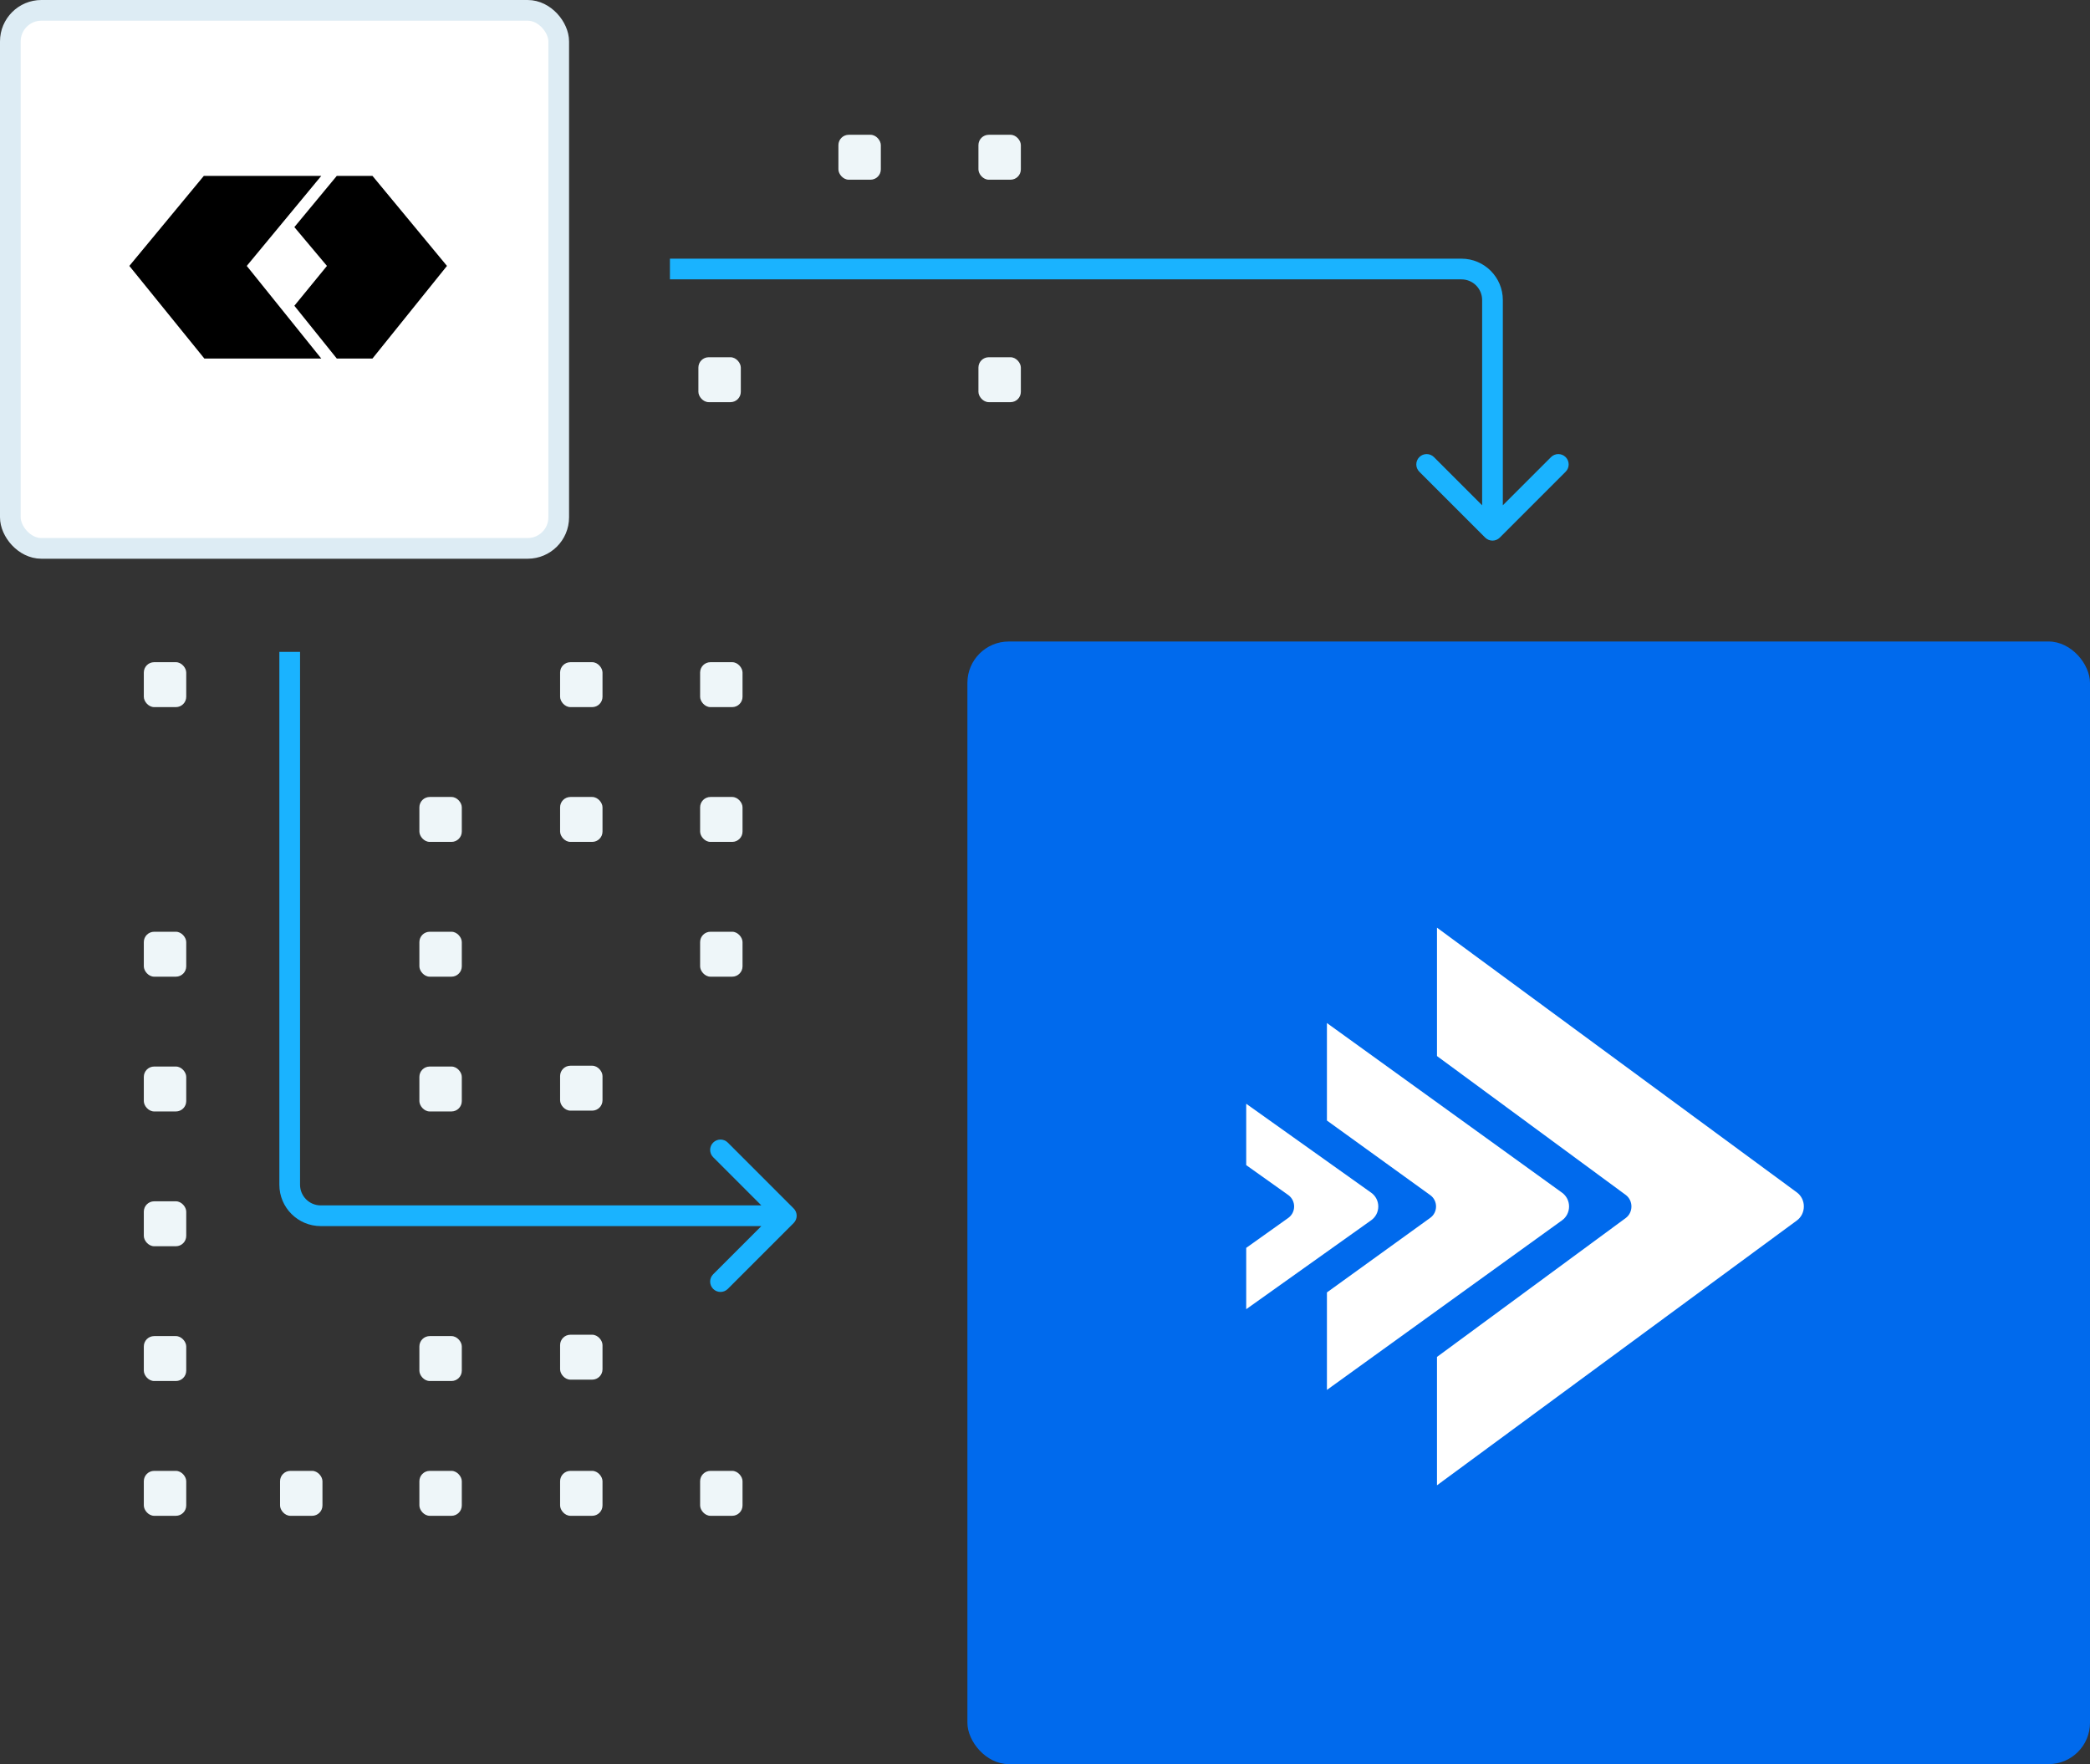 <?xml version="1.0" encoding="UTF-8"?> <svg xmlns="http://www.w3.org/2000/svg" width="404" height="341" viewBox="0 0 404 341" fill="none"><rect x="0" y="0" width="404" height="341" fill="#333333" stroke="none"/><rect x="187" y="124" width="217" height="217" rx="8" fill="#006AED"></rect><path d="M277.771 179.314V204.13L314.282 230.994C314.615 231.247 314.886 231.58 315.073 231.965C315.26 232.35 315.358 232.776 315.358 233.209C315.358 233.642 315.26 234.068 315.073 234.454C314.886 234.839 314.615 235.171 314.282 235.424L277.771 262.289V287.105L347.354 235.902C347.765 235.598 348.101 235.194 348.333 234.724C348.565 234.254 348.686 233.732 348.686 233.202C348.686 232.673 348.565 232.151 348.333 231.681C348.101 231.211 347.765 230.806 347.354 230.502L277.771 179.314Z" fill="white"></path><path d="M256.497 197.752V216.596L276.485 231.025C276.826 231.27 277.104 231.597 277.296 231.977C277.489 232.357 277.589 232.78 277.589 233.209C277.589 233.638 277.489 234.061 277.296 234.442C277.104 234.822 276.826 235.148 276.485 235.393L256.497 249.822V268.667L301.952 235.88C302.368 235.581 302.708 235.182 302.943 234.717C303.178 234.253 303.301 233.737 303.301 233.213C303.301 232.689 303.178 232.172 302.943 231.708C302.708 231.243 302.368 230.845 301.952 230.546L256.497 197.752Z" fill="white"></path><path d="M240.895 213.353V225.216L249.057 231.019C249.397 231.27 249.674 231.599 249.865 231.979C250.057 232.36 250.156 232.782 250.156 233.209C250.156 233.637 250.057 234.059 249.865 234.439C249.674 234.82 249.397 235.149 249.057 235.399L240.895 241.209V253.065L265.062 235.865C265.483 235.567 265.826 235.17 266.063 234.708C266.301 234.245 266.425 233.731 266.425 233.209C266.425 232.687 266.301 232.173 266.063 231.711C265.826 231.248 265.483 230.851 265.062 230.554L240.895 213.353Z" fill="white"></path><rect x="2" y="2" width="106" height="104" rx="6" fill="white" stroke="#DDECF4" stroke-width="4"></rect><path d="M287.086 103.914C287.867 104.695 289.133 104.695 289.914 103.914L302.642 91.186C303.423 90.405 303.423 89.139 302.642 88.358C301.861 87.577 300.595 87.577 299.814 88.358L288.5 99.672L277.186 88.358C276.405 87.577 275.139 87.577 274.358 88.358C273.577 89.139 273.577 90.405 274.358 91.186L287.086 103.914ZM288.5 58L290.5 58L288.5 58ZM290.5 102.5L290.5 58L286.5 58L286.5 102.5L290.5 102.5ZM282.5 50L129.5 50L129.5 54L282.5 54V50ZM290.5 58C290.5 53.582 286.918 50 282.5 50V54C284.709 54 286.5 55.791 286.5 58L290.5 58Z" fill="#1AB3FF"></path><path d="M153.414 236.414C154.195 235.633 154.195 234.367 153.414 233.586L140.686 220.858C139.905 220.077 138.639 220.077 137.858 220.858C137.077 221.639 137.077 222.905 137.858 223.686L149.172 235L137.858 246.314C137.077 247.095 137.077 248.361 137.858 249.142C138.639 249.923 139.905 249.923 140.686 249.142L153.414 236.414ZM152 233L62 233L62 237L152 237L152 233ZM58 229L58 126L54 126L54 229L58 229ZM62 233C59.791 233 58 231.209 58 229L54 229C54 233.418 57.582 237 62 237L62 233Z" fill="#1AB3FF"></path><rect x="27.8" y="128" width="8.2" height="8.684" rx="2" fill="#EEF6F9"></rect><rect x="27.8" y="180.105" width="8.2" height="8.684" rx="2" fill="#EEF6F9"></rect><rect x="27.8" y="206.158" width="8.2" height="8.684" rx="2" fill="#EEF6F9"></rect><rect x="27.8" y="232.21" width="8.2" height="8.684" rx="2" fill="#EEF6F9"></rect><rect x="27.8" y="258.263" width="8.2" height="8.684" rx="2" fill="#EEF6F9"></rect><rect x="27.8" y="284.316" width="8.2" height="8.684" rx="2" fill="#EEF6F9"></rect><rect x="54.133" y="284.316" width="8.2" height="8.684" rx="2" fill="#EEF6F9"></rect><rect x="81.067" y="154.053" width="8.2" height="8.684" rx="2" fill="#EEF6F9"></rect><rect x="81.067" y="180.105" width="8.2" height="8.684" rx="2" fill="#EEF6F9"></rect><rect x="81.067" y="206.158" width="8.2" height="8.684" rx="2" fill="#EEF6F9"></rect><rect x="81.067" y="258.263" width="8.2" height="8.684" rx="2" fill="#EEF6F9"></rect><rect x="81.067" y="284.316" width="8.2" height="8.684" rx="2" fill="#EEF6F9"></rect><rect x="135" y="69.053" width="8.2" height="8.684" rx="2" fill="#EEF6F9"></rect><rect x="108.267" y="128" width="8.2" height="8.684" rx="2" fill="#EEF6F9"></rect><rect x="108.267" y="154.053" width="8.2" height="8.684" rx="2" fill="#EEF6F9"></rect><rect x="108.267" y="206" width="8.2" height="8.684" rx="2" fill="#EEF6F9"></rect><rect x="108.267" y="284.316" width="8.2" height="8.684" rx="2" fill="#EEF6F9"></rect><rect x="108.267" y="258" width="8.2" height="8.684" rx="2" fill="#EEF6F9"></rect><rect x="162.067" y="26.053" width="8.2" height="8.684" rx="2" fill="#EEF6F9"></rect><rect x="135.333" y="128" width="8.2" height="8.684" rx="2" fill="#EEF6F9"></rect><rect x="135.333" y="154.053" width="8.2" height="8.684" rx="2" fill="#EEF6F9"></rect><rect x="135.333" y="180.105" width="8.2" height="8.684" rx="2" fill="#EEF6F9"></rect><rect x="135.333" y="284.316" width="8.2" height="8.684" rx="2" fill="#EEF6F9"></rect><rect x="189.133" y="26.053" width="8.2" height="8.684" rx="2" fill="#EEF6F9"></rect><rect x="189.133" y="69.053" width="8.2" height="8.684" rx="2" fill="#EEF6F9"></rect><g clip-path="url(#clip0_2026_1331)"><path d="M62.1 34H39.4L25 51.4L39.5 69.3H62.1L47.7 51.4L62.1 34Z" fill="black"></path><path d="M72 34H65.1L56.9 43.9L63.2 51.4L56.9 59.1L65.1 69.3H72L86.4 51.4L72 34Z" fill="black"></path></g><defs><clipPath id="clip0_2026_1331"><rect width="61.4" height="35.3" fill="white" transform="translate(25 34)"></rect></clipPath></defs></svg> 